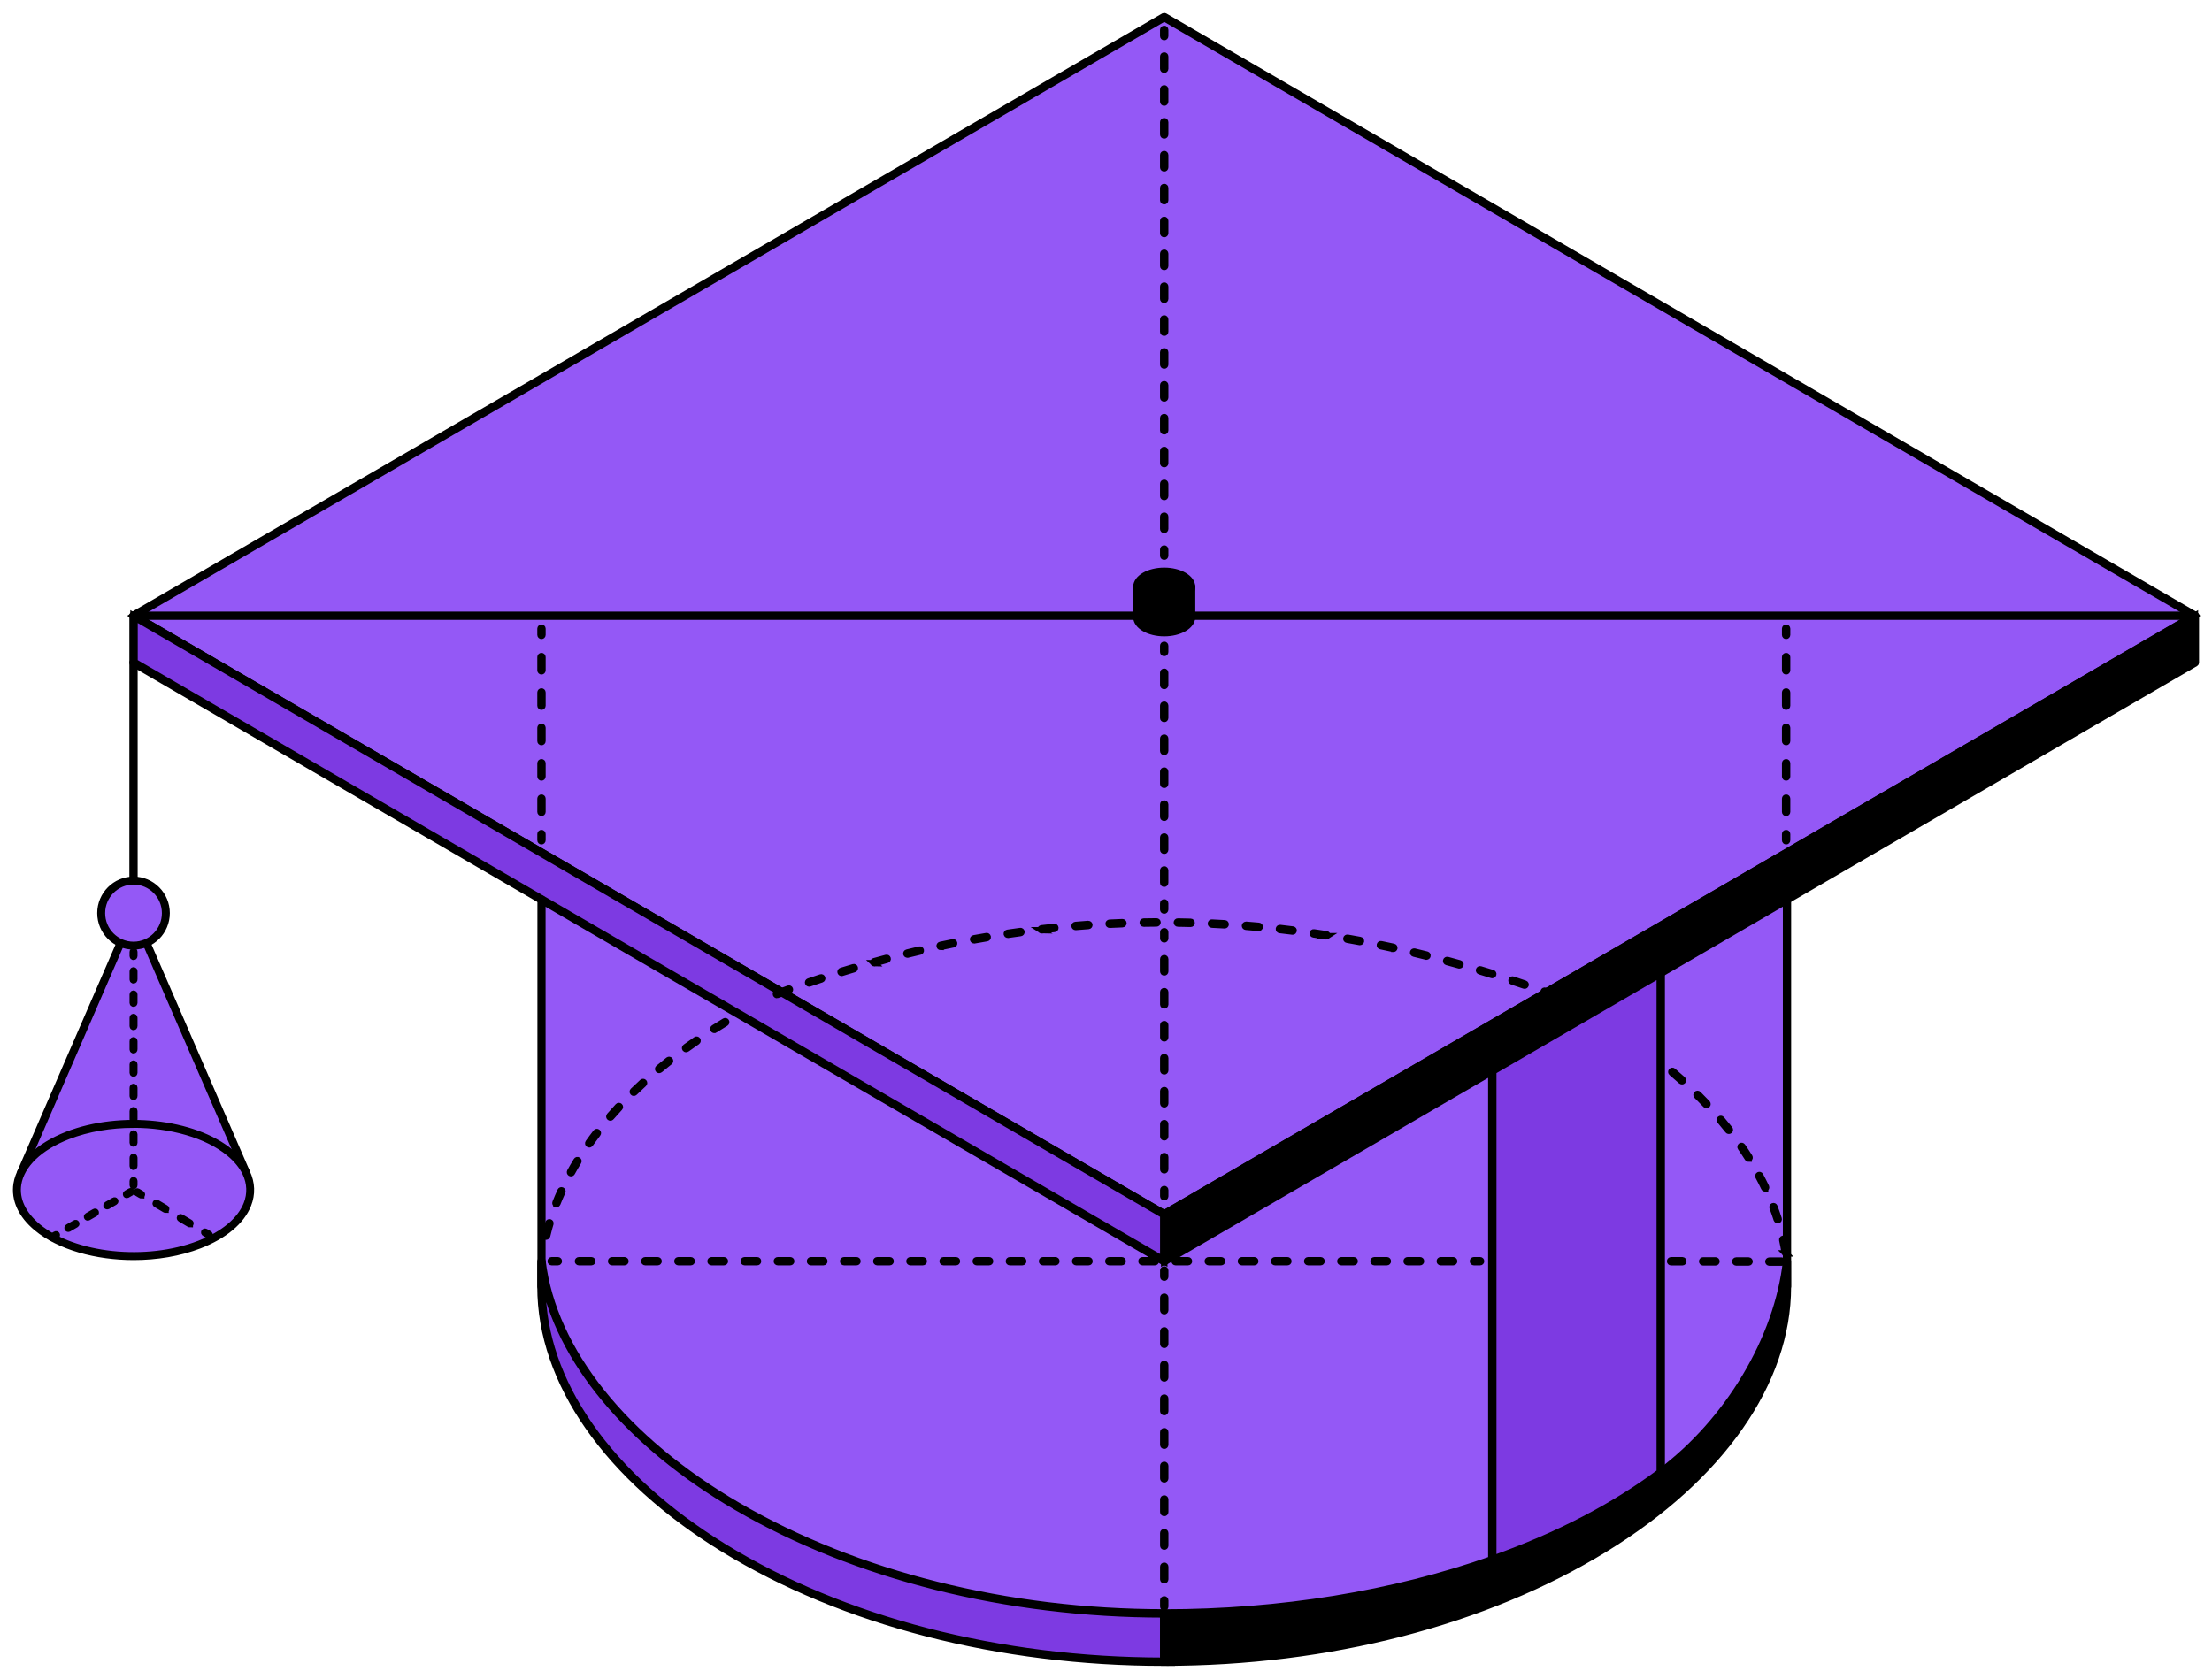 <?xml version="1.0" encoding="UTF-8"?> <svg xmlns="http://www.w3.org/2000/svg" width="137" height="104" viewBox="0 0 137 104" fill="none"> <path d="M110.677 78.129C110.741 76.67 110.687 75.414 110.677 55.723L72.106 78.134L33.535 55.726C33.535 55.726 33.528 78.06 33.535 78.132C34.808 89.658 51.643 99.943 72.104 99.948H72.106C74.664 99.948 77.165 99.817 79.582 99.532C110.276 95.903 110.759 78.404 110.677 78.132V78.129Z" fill="#9458F6" stroke="black" stroke-width="0.4"></path> <path d="M72.104 99.948V102.941C50.804 102.941 33.533 91.9 33.533 79.712C33.533 79.251 33.533 78.793 33.533 78.337C33.533 78.315 33.533 78.151 33.533 78.129C34.926 89.591 51.697 99.946 72.084 99.946H72.099L72.104 99.948Z" fill="#7D3AE2" stroke="black" stroke-width="0.4"></path> <path d="M72.105 103C61.909 103 52.21 100.496 44.8 95.948C37.603 91.531 33.475 85.613 33.475 79.712V78.317C33.475 78.171 33.475 78.137 33.477 78.119C33.482 78.09 33.502 78.065 33.539 78.07C33.568 78.07 33.593 78.092 33.595 78.122C34.27 83.668 38.688 89.195 45.719 93.284C53.039 97.543 62.406 99.886 72.087 99.886H72.102C72.134 99.886 72.161 99.913 72.161 99.946V102.938C72.161 102.97 72.134 102.998 72.102 102.998L72.105 103ZM33.595 78.905V79.712C33.595 85.571 37.701 91.451 44.864 95.846C52.242 100.374 61.894 102.871 72.048 102.881V100.008C62.359 100 52.99 97.652 45.662 93.389C38.922 89.47 34.57 84.228 33.595 78.905Z" fill="black" stroke="black" stroke-width="0.4"></path> <path d="M102.857 91.233C107.345 87.874 110.183 82.603 110.678 78.129C110.685 78.199 110.678 79.249 110.678 79.712C110.678 91.9 93.41 102.941 72.105 102.941V99.948C79.548 99.948 86.515 98.737 92.423 96.644" fill="black"></path> <path d="M102.857 91.233C107.345 87.874 110.183 82.603 110.678 78.129C110.685 78.199 110.678 79.249 110.678 79.712C110.678 91.9 93.41 102.941 72.105 102.941V99.948C79.548 99.948 86.515 98.737 92.423 96.644" stroke="black" stroke-width="0.4"></path> <path d="M72.105 102.995C72.075 102.995 72.048 102.97 72.048 102.938V99.946C72.048 99.916 72.073 99.891 72.105 99.891C79.292 99.891 86.313 98.749 92.405 96.591C92.435 96.582 92.467 96.597 92.477 96.626C92.487 96.656 92.472 96.688 92.442 96.698C86.355 98.856 79.342 99.998 72.161 100.005V102.886C82.318 102.876 91.972 100.379 99.352 95.851C106.515 91.454 110.624 85.573 110.624 79.715C110.624 79.568 110.624 79.36 110.624 79.145C110.624 79.073 110.624 78.996 110.624 78.922C109.865 83.507 106.894 88.288 102.889 91.283C102.865 91.3 102.83 91.295 102.813 91.271C102.796 91.246 102.801 91.211 102.825 91.191C107.035 88.043 110.094 82.913 110.624 78.124C110.626 78.097 110.651 78.075 110.678 78.075C110.705 78.075 110.729 78.097 110.732 78.124C110.737 78.171 110.737 78.558 110.732 79.142C110.732 79.358 110.732 79.566 110.732 79.712C110.732 85.61 106.604 91.528 99.409 95.945C91.999 100.493 82.303 102.997 72.105 102.997V102.995Z" fill="black" stroke="black" stroke-width="0.4"></path> <path d="M110.599 77.649C110.569 77.649 110.542 77.626 110.537 77.597C110.495 77.339 110.444 77.076 110.387 76.819C110.38 76.787 110.399 76.752 110.434 76.744C110.468 76.737 110.5 76.759 110.508 76.791C110.564 77.049 110.616 77.314 110.658 77.574C110.663 77.609 110.64 77.639 110.606 77.646C110.604 77.646 110.599 77.646 110.596 77.646L110.599 77.649ZM33.821 76.608C33.821 76.608 33.811 76.608 33.806 76.608C33.774 76.601 33.752 76.566 33.762 76.534C33.799 76.378 33.841 76.222 33.883 76.066C33.91 75.964 33.939 75.862 33.969 75.763C33.979 75.731 34.013 75.711 34.045 75.721C34.077 75.731 34.097 75.766 34.087 75.798C34.057 75.897 34.028 75.999 34.001 76.098C33.959 76.251 33.92 76.407 33.883 76.561C33.875 76.588 33.851 76.608 33.824 76.608H33.821ZM110.104 75.59C110.077 75.59 110.055 75.573 110.045 75.548C109.966 75.3 109.877 75.047 109.784 74.802C109.772 74.77 109.789 74.735 109.818 74.723C109.85 74.711 109.885 74.728 109.897 74.758C109.991 75.008 110.079 75.261 110.16 75.511C110.17 75.543 110.153 75.578 110.121 75.588C110.114 75.588 110.109 75.59 110.101 75.59H110.104ZM71.986 75.147C71.986 75.147 71.964 75.144 71.954 75.137L71.282 74.721C71.252 74.703 71.245 74.664 71.262 74.636C71.279 74.607 71.319 74.599 71.346 74.617L72.018 75.033C72.047 75.05 72.055 75.09 72.038 75.117C72.025 75.137 72.006 75.147 71.986 75.147ZM34.461 74.592C34.461 74.592 34.447 74.592 34.439 74.587C34.407 74.574 34.392 74.537 34.405 74.507C34.501 74.262 34.606 74.017 34.717 73.774C34.732 73.742 34.769 73.73 34.798 73.745C34.828 73.759 34.843 73.796 34.828 73.826C34.72 74.067 34.614 74.312 34.518 74.555C34.508 74.579 34.486 74.594 34.461 74.594V74.592ZM73.106 74.577C73.086 74.577 73.064 74.567 73.054 74.547C73.037 74.517 73.044 74.48 73.074 74.463L73.746 74.044C73.775 74.027 73.812 74.034 73.83 74.064C73.847 74.094 73.84 74.131 73.81 74.148L73.138 74.567C73.138 74.567 73.116 74.577 73.106 74.577ZM70.191 74.034C70.191 74.034 70.169 74.032 70.159 74.025L69.487 73.608C69.458 73.591 69.451 73.551 69.468 73.524C69.485 73.494 69.522 73.487 69.551 73.504L70.223 73.92C70.253 73.938 70.26 73.977 70.243 74.005C70.231 74.025 70.211 74.034 70.191 74.034ZM109.321 73.623C109.299 73.623 109.277 73.611 109.267 73.588C109.156 73.353 109.036 73.115 108.91 72.882C108.895 72.853 108.905 72.816 108.935 72.798C108.964 72.783 109.001 72.793 109.018 72.823C109.144 73.058 109.264 73.299 109.378 73.534C109.392 73.564 109.378 73.601 109.348 73.616C109.341 73.621 109.331 73.621 109.321 73.621V73.623ZM74.898 73.465C74.878 73.465 74.856 73.455 74.846 73.435C74.829 73.405 74.837 73.368 74.866 73.351L75.538 72.932C75.568 72.915 75.605 72.922 75.622 72.952C75.639 72.982 75.632 73.019 75.602 73.036L74.93 73.455C74.93 73.455 74.908 73.465 74.898 73.465ZM68.397 72.922C68.397 72.922 68.375 72.92 68.365 72.912L67.693 72.494C67.663 72.476 67.656 72.437 67.673 72.409C67.69 72.382 67.73 72.372 67.757 72.389L68.429 72.808C68.458 72.826 68.466 72.865 68.449 72.892C68.436 72.912 68.417 72.922 68.397 72.922ZM35.365 72.679C35.365 72.679 35.345 72.679 35.335 72.672C35.306 72.655 35.296 72.617 35.31 72.588C35.438 72.357 35.571 72.127 35.712 71.899C35.729 71.869 35.768 71.859 35.795 71.879C35.825 71.897 35.832 71.936 35.815 71.963C35.677 72.189 35.544 72.419 35.419 72.647C35.407 72.667 35.387 72.679 35.365 72.679ZM76.692 72.352C76.673 72.352 76.651 72.343 76.641 72.323C76.624 72.293 76.631 72.256 76.66 72.238L77.332 71.82C77.362 71.802 77.399 71.81 77.416 71.84C77.433 71.869 77.426 71.906 77.397 71.924L76.725 72.343C76.725 72.343 76.702 72.352 76.692 72.352ZM66.605 71.81C66.605 71.81 66.583 71.807 66.573 71.8L65.901 71.381C65.871 71.364 65.864 71.324 65.881 71.297C65.898 71.267 65.938 71.26 65.965 71.277L66.637 71.696C66.666 71.713 66.674 71.753 66.657 71.78C66.644 71.8 66.625 71.81 66.605 71.81ZM108.3 71.775C108.28 71.775 108.26 71.765 108.248 71.746C108.108 71.525 107.962 71.302 107.812 71.087C107.792 71.059 107.8 71.02 107.827 71C107.854 70.98 107.893 70.987 107.913 71.015C108.063 71.233 108.211 71.456 108.351 71.679C108.368 71.708 108.361 71.746 108.332 71.763C108.322 71.77 108.309 71.773 108.3 71.773V71.775ZM78.487 71.24C78.467 71.24 78.445 71.23 78.435 71.21C78.418 71.181 78.425 71.144 78.455 71.126L79.127 70.707C79.157 70.69 79.194 70.698 79.211 70.727C79.228 70.757 79.221 70.794 79.191 70.812L78.519 71.23C78.519 71.23 78.497 71.24 78.487 71.24ZM36.495 70.891C36.482 70.891 36.47 70.888 36.46 70.879C36.433 70.859 36.426 70.819 36.445 70.792C36.598 70.576 36.755 70.361 36.918 70.153C36.938 70.125 36.977 70.12 37.004 70.143C37.031 70.162 37.036 70.202 37.014 70.229C36.854 70.438 36.696 70.653 36.544 70.866C36.531 70.883 36.514 70.891 36.495 70.891ZM64.813 70.698C64.813 70.698 64.791 70.695 64.781 70.688L64.109 70.269C64.079 70.252 64.072 70.212 64.089 70.185C64.106 70.155 64.143 70.145 64.173 70.165L64.845 70.584C64.874 70.601 64.882 70.641 64.865 70.668C64.852 70.688 64.832 70.698 64.813 70.698ZM80.279 70.128C80.259 70.128 80.237 70.118 80.227 70.098C80.21 70.068 80.218 70.031 80.247 70.014L80.919 69.598C80.949 69.58 80.986 69.588 81.003 69.618C81.02 69.647 81.013 69.684 80.983 69.702L80.311 70.118C80.311 70.118 80.289 70.128 80.279 70.128ZM107.076 70.051C107.059 70.051 107.039 70.044 107.029 70.029C106.869 69.826 106.699 69.62 106.527 69.417C106.505 69.392 106.507 69.353 106.535 69.33C106.562 69.308 106.599 69.31 106.621 69.338C106.793 69.541 106.963 69.749 107.125 69.952C107.147 69.979 107.143 70.016 107.116 70.039C107.103 70.049 107.091 70.051 107.079 70.051H107.076ZM63.018 69.583C63.018 69.583 62.996 69.58 62.986 69.573L62.314 69.154C62.285 69.137 62.277 69.097 62.295 69.07C62.312 69.043 62.351 69.033 62.378 69.05L63.05 69.469C63.08 69.486 63.087 69.526 63.07 69.553C63.058 69.573 63.038 69.583 63.018 69.583ZM37.799 69.229C37.784 69.229 37.77 69.224 37.76 69.214C37.735 69.192 37.733 69.152 37.755 69.127C37.925 68.931 38.102 68.733 38.287 68.535C38.309 68.51 38.348 68.51 38.373 68.533C38.397 68.555 38.4 68.594 38.375 68.619C38.193 68.815 38.016 69.013 37.846 69.209C37.834 69.224 37.816 69.229 37.799 69.229ZM82.074 69.013C82.054 69.013 82.032 69.003 82.022 68.983C82.005 68.954 82.012 68.916 82.042 68.899L82.714 68.483C82.743 68.466 82.78 68.473 82.797 68.503C82.814 68.533 82.807 68.57 82.778 68.587L82.106 69.003C82.106 69.003 82.083 69.013 82.074 69.013ZM61.226 68.471C61.226 68.471 61.204 68.468 61.194 68.461L60.522 68.045C60.493 68.027 60.485 67.988 60.502 67.96C60.52 67.931 60.557 67.923 60.586 67.941L61.258 68.357C61.288 68.374 61.295 68.414 61.278 68.441C61.266 68.461 61.246 68.471 61.226 68.471ZM105.69 68.456C105.673 68.456 105.658 68.448 105.646 68.436C105.466 68.248 105.279 68.057 105.092 67.871C105.067 67.846 105.067 67.809 105.092 67.784C105.117 67.76 105.154 67.76 105.178 67.784C105.368 67.97 105.555 68.161 105.735 68.352C105.757 68.376 105.757 68.416 105.735 68.438C105.722 68.451 105.707 68.456 105.693 68.456H105.69ZM83.868 67.901C83.848 67.901 83.826 67.891 83.816 67.871C83.799 67.841 83.807 67.804 83.836 67.787L84.508 67.368C84.538 67.351 84.575 67.358 84.592 67.388C84.609 67.418 84.602 67.455 84.572 67.472L83.9 67.891C83.9 67.891 83.878 67.901 83.868 67.901ZM39.254 67.695C39.239 67.695 39.222 67.688 39.21 67.675C39.185 67.651 39.188 67.611 39.21 67.589C39.397 67.406 39.591 67.225 39.788 67.044C39.813 67.022 39.852 67.024 39.874 67.049C39.896 67.073 39.894 67.113 39.869 67.135C39.675 67.314 39.48 67.497 39.293 67.678C39.281 67.69 39.266 67.695 39.252 67.695H39.254ZM59.434 67.358C59.434 67.358 59.412 67.356 59.402 67.349L58.73 66.932C58.701 66.915 58.693 66.875 58.711 66.848C58.728 66.821 58.767 66.811 58.794 66.828L59.466 67.244C59.496 67.262 59.503 67.301 59.486 67.329C59.474 67.349 59.454 67.358 59.434 67.358ZM104.174 66.984C104.159 66.984 104.144 66.979 104.132 66.969C103.94 66.799 103.741 66.623 103.536 66.449C103.509 66.427 103.507 66.387 103.529 66.363C103.551 66.335 103.59 66.333 103.615 66.355C103.819 66.528 104.021 66.704 104.213 66.878C104.238 66.9 104.24 66.94 104.218 66.965C104.206 66.977 104.189 66.984 104.171 66.984H104.174ZM85.66 66.789C85.64 66.789 85.618 66.779 85.609 66.759C85.591 66.729 85.599 66.692 85.628 66.675L86.3 66.256C86.33 66.239 86.367 66.246 86.384 66.276C86.401 66.306 86.394 66.343 86.364 66.36L85.692 66.779C85.692 66.779 85.67 66.789 85.66 66.789ZM40.825 66.283C40.807 66.283 40.79 66.276 40.778 66.261C40.755 66.234 40.761 66.197 40.785 66.174C40.987 66.006 41.194 65.837 41.401 65.674C41.428 65.654 41.467 65.659 41.487 65.684C41.506 65.711 41.504 65.748 41.477 65.77C41.27 65.934 41.063 66.1 40.864 66.268C40.852 66.278 40.839 66.283 40.825 66.283ZM57.64 66.244C57.64 66.244 57.617 66.241 57.608 66.234L56.936 65.815C56.906 65.798 56.899 65.758 56.916 65.731C56.933 65.701 56.97 65.694 57 65.711L57.672 66.13C57.701 66.147 57.709 66.187 57.691 66.214C57.679 66.234 57.659 66.244 57.64 66.244ZM87.455 65.674C87.435 65.674 87.413 65.664 87.403 65.644C87.386 65.615 87.393 65.577 87.423 65.56L88.095 65.141C88.124 65.124 88.161 65.131 88.178 65.161C88.196 65.191 88.188 65.228 88.159 65.245L87.487 65.664C87.487 65.664 87.465 65.674 87.455 65.674ZM102.552 65.632C102.539 65.632 102.525 65.627 102.515 65.619C102.308 65.458 102.096 65.3 101.885 65.144C101.858 65.124 101.85 65.084 101.872 65.057C101.892 65.03 101.931 65.025 101.958 65.045C102.173 65.203 102.384 65.362 102.591 65.523C102.618 65.543 102.623 65.582 102.603 65.609C102.591 65.624 102.574 65.634 102.554 65.634L102.552 65.632ZM55.848 65.131C55.848 65.131 55.825 65.129 55.816 65.121L55.144 64.703C55.114 64.686 55.107 64.646 55.124 64.619C55.141 64.589 55.181 64.582 55.208 64.599L55.88 65.017C55.909 65.035 55.917 65.074 55.899 65.102C55.887 65.121 55.867 65.131 55.848 65.131ZM42.493 64.988C42.474 64.988 42.456 64.978 42.444 64.963C42.425 64.936 42.429 64.896 42.459 64.876C42.671 64.723 42.887 64.569 43.106 64.418C43.133 64.398 43.173 64.406 43.193 64.433C43.212 64.46 43.205 64.5 43.178 64.52C42.959 64.671 42.745 64.822 42.533 64.975C42.523 64.983 42.511 64.988 42.496 64.988H42.493ZM89.249 64.562C89.23 64.562 89.207 64.552 89.198 64.532C89.18 64.502 89.188 64.465 89.217 64.448L89.889 64.029C89.919 64.012 89.956 64.019 89.973 64.049C89.99 64.079 89.983 64.116 89.953 64.133L89.281 64.552C89.281 64.552 89.259 64.562 89.249 64.562ZM100.843 64.393C100.843 64.393 100.819 64.391 100.809 64.383C100.592 64.237 100.373 64.091 100.149 63.947C100.12 63.93 100.112 63.89 100.129 63.863C100.147 63.833 100.186 63.826 100.213 63.843C100.437 63.987 100.656 64.133 100.875 64.282C100.902 64.302 100.91 64.339 100.893 64.368C100.88 64.386 100.861 64.396 100.841 64.396L100.843 64.393ZM54.056 64.017C54.056 64.017 54.033 64.014 54.024 64.007L53.352 63.588C53.322 63.571 53.315 63.531 53.332 63.504C53.349 63.474 53.389 63.467 53.416 63.484L54.088 63.903C54.117 63.92 54.124 63.96 54.107 63.987C54.095 64.007 54.075 64.017 54.056 64.017ZM44.241 63.801C44.221 63.801 44.202 63.791 44.19 63.771C44.172 63.742 44.18 63.705 44.209 63.687C44.431 63.546 44.655 63.407 44.884 63.269C44.913 63.251 44.95 63.261 44.967 63.288C44.985 63.318 44.975 63.355 44.948 63.373C44.721 63.509 44.497 63.65 44.276 63.789C44.266 63.796 44.254 63.799 44.244 63.799L44.241 63.801ZM91.041 63.447C91.022 63.447 90.999 63.437 90.99 63.417C90.972 63.388 90.98 63.35 91.009 63.333L91.681 62.914C91.711 62.897 91.748 62.904 91.765 62.934C91.782 62.964 91.775 63.001 91.745 63.018L91.073 63.437C91.073 63.437 91.051 63.447 91.041 63.447ZM99.061 63.259C99.061 63.259 99.039 63.256 99.029 63.249C98.805 63.115 98.576 62.981 98.347 62.85C98.318 62.833 98.308 62.795 98.325 62.766C98.342 62.736 98.379 62.726 98.409 62.743C98.64 62.875 98.867 63.008 99.093 63.142C99.123 63.16 99.132 63.197 99.115 63.227C99.103 63.246 99.083 63.256 99.064 63.256L99.061 63.259ZM52.261 62.904C52.261 62.904 52.239 62.902 52.229 62.895L51.557 62.478C51.528 62.461 51.52 62.421 51.537 62.394C51.555 62.367 51.594 62.357 51.621 62.374L52.293 62.791C52.323 62.808 52.33 62.847 52.313 62.875C52.3 62.895 52.281 62.904 52.261 62.904ZM46.053 62.719C46.031 62.719 46.011 62.706 45.999 62.686C45.981 62.657 45.994 62.62 46.023 62.602C46.252 62.473 46.484 62.347 46.718 62.221C46.747 62.206 46.784 62.216 46.801 62.245C46.819 62.275 46.806 62.312 46.777 62.33C46.543 62.454 46.311 62.58 46.085 62.709C46.075 62.714 46.065 62.716 46.055 62.716L46.053 62.719ZM92.836 62.335C92.816 62.335 92.794 62.325 92.784 62.305C92.767 62.275 92.774 62.238 92.804 62.221L93.476 61.805C93.505 61.787 93.542 61.795 93.559 61.824C93.577 61.854 93.569 61.891 93.54 61.909L92.868 62.325C92.868 62.325 92.846 62.335 92.836 62.335ZM97.222 62.228C97.222 62.228 97.203 62.228 97.193 62.221C96.961 62.099 96.728 61.978 96.491 61.859C96.462 61.844 96.449 61.807 96.464 61.777C96.479 61.748 96.516 61.735 96.545 61.75C96.782 61.869 97.018 61.99 97.249 62.112C97.279 62.127 97.291 62.164 97.274 62.196C97.264 62.216 97.242 62.228 97.22 62.228H97.222ZM50.469 61.792C50.469 61.792 50.447 61.79 50.437 61.782L49.765 61.366C49.736 61.349 49.728 61.309 49.745 61.282C49.763 61.255 49.802 61.245 49.829 61.262L50.501 61.678C50.531 61.696 50.538 61.735 50.521 61.763C50.508 61.782 50.489 61.792 50.469 61.792ZM47.921 61.735C47.899 61.735 47.877 61.723 47.867 61.7C47.852 61.671 47.865 61.634 47.894 61.619C48.13 61.502 48.367 61.386 48.608 61.275C48.638 61.26 48.675 61.275 48.689 61.304C48.704 61.334 48.689 61.371 48.66 61.386C48.421 61.5 48.185 61.614 47.948 61.73C47.938 61.735 47.931 61.738 47.921 61.738V61.735ZM95.334 61.289C95.334 61.289 95.317 61.289 95.31 61.284C95.164 61.218 95.019 61.151 94.874 61.084L94.667 61.212C94.638 61.23 94.601 61.222 94.584 61.193C94.566 61.163 94.574 61.126 94.603 61.108L94.84 60.962C94.857 60.952 94.879 60.95 94.896 60.957C95.054 61.029 95.209 61.099 95.364 61.173C95.393 61.188 95.408 61.225 95.393 61.255C95.383 61.277 95.361 61.289 95.337 61.289H95.334Z" fill="black" stroke="black" stroke-width="0.4"></path> <path d="M133.445 39.597L112.841 51.566L93.293 62.924L90.054 64.807L72.106 75.236L54.156 64.807L50.919 62.924L31.372 51.566L10.766 39.597L13.262 38.145L72.106 3.958L130.949 38.145L133.445 39.597Z" fill="#9458F6" stroke="black" stroke-width="0.4"></path> <path d="M72.106 75.295C72.106 75.295 72.087 75.293 72.077 75.288L10.739 39.649C10.719 39.639 10.709 39.619 10.709 39.597C10.709 39.575 10.721 39.555 10.739 39.545L72.077 3.906C72.097 3.896 72.119 3.896 72.136 3.906L133.474 39.545C133.494 39.555 133.504 39.575 133.504 39.597C133.504 39.619 133.491 39.639 133.474 39.649L72.136 75.288C72.136 75.288 72.116 75.295 72.106 75.295ZM10.886 39.597L72.106 75.166L133.326 39.597L72.106 4.027L10.886 39.597Z" fill="black" stroke="black" stroke-width="0.4"></path> <path d="M135.941 38.145L133.445 39.597L112.841 51.566L93.293 62.924L90.054 64.807L72.106 75.236L54.156 64.807L50.919 62.924L31.372 51.566L10.766 39.597L8.27 38.145L72.106 1.057L135.941 38.145Z" fill="#9458F6" stroke="black" stroke-width="0.4"></path> <path d="M72.106 75.295C72.106 75.295 72.087 75.293 72.077 75.288L8.242 38.2C8.223 38.19 8.213 38.17 8.213 38.148C8.213 38.125 8.225 38.105 8.242 38.096L72.077 1.007C72.097 0.998 72.119 0.998 72.136 1.007L135.97 38.096C135.99 38.105 136 38.125 136 38.148C136 38.17 135.987 38.19 135.97 38.2L72.136 75.288C72.136 75.288 72.116 75.295 72.106 75.295ZM8.39 38.145L72.106 75.164L135.822 38.145L72.106 1.126L8.39 38.145Z" fill="black" stroke="black" stroke-width="0.4"></path> <path d="M135.941 38.145V41.046L112.841 54.467L96.297 64.081L93.293 65.825L72.106 78.134V75.236L90.054 64.807L93.293 62.924L112.841 51.566L133.445 39.597L135.941 38.145Z" fill="black" stroke="black" stroke-width="0.4"></path> <path d="M72.107 78.191C72.107 78.191 72.087 78.189 72.08 78.184C72.063 78.174 72.053 78.154 72.053 78.134V75.233C72.053 75.214 72.063 75.196 72.08 75.184L135.914 38.096C135.931 38.086 135.951 38.086 135.971 38.096C135.988 38.106 135.998 38.123 135.998 38.143V41.044C135.998 41.063 135.988 41.081 135.971 41.091L72.136 78.179C72.136 78.179 72.119 78.186 72.109 78.186L72.107 78.191ZM72.163 75.268V78.04L135.887 41.016V38.244L72.163 75.268Z" fill="black" stroke="black" stroke-width="0.4"></path> <path d="M135.884 38.202H8.27C8.24 38.202 8.213 38.177 8.213 38.145C8.213 38.113 8.238 38.088 8.27 38.088H135.884C135.914 38.088 135.941 38.113 135.941 38.145C135.941 38.177 135.916 38.202 135.884 38.202Z" fill="black" stroke="black" stroke-width="0.4"></path> <path d="M72.106 75.236V78.134L50.919 65.825L47.914 64.081L31.372 54.467L8.27 41.046V38.145L10.766 39.597L31.372 51.566L50.919 62.924L54.156 64.807L72.106 75.236Z" fill="#7D3AE2" stroke="black" stroke-width="0.4"></path> <path d="M72.106 78.194C72.106 78.194 72.087 78.191 72.077 78.186L8.242 41.098C8.223 41.088 8.213 41.068 8.213 41.046V38.145C8.213 38.123 8.225 38.103 8.242 38.093C8.262 38.083 8.284 38.083 8.302 38.093L72.136 75.181C72.156 75.191 72.165 75.211 72.165 75.233V78.134C72.165 78.156 72.153 78.176 72.136 78.186C72.126 78.191 72.116 78.194 72.106 78.194ZM8.331 41.009L72.047 78.028V75.266L8.331 38.247V41.009Z" fill="black" stroke="black" stroke-width="0.4"></path> <path d="M8.27 54.606C8.24 54.606 8.213 54.581 8.213 54.549V41.043C8.213 41.014 8.238 40.986 8.27 40.986C8.302 40.986 8.326 41.011 8.326 41.043V54.549C8.326 54.579 8.302 54.606 8.27 54.606Z" fill="black" stroke="black" stroke-width="0.4"></path> <path d="M1.298 72.642L8.269 56.565L15.248 72.652" fill="#9458F6"></path> <path d="M1.298 72.642L8.269 56.565L15.248 72.652" stroke="black" stroke-width="0.4"></path> <path d="M15.248 72.697C15.231 72.697 15.214 72.687 15.206 72.669L8.269 56.679L1.34 72.659C1.33 72.682 1.303 72.694 1.281 72.684C1.259 72.674 1.247 72.647 1.256 72.625L8.228 56.545C8.242 56.511 8.297 56.511 8.311 56.545L15.29 72.632C15.3 72.655 15.29 72.682 15.265 72.692C15.26 72.694 15.253 72.697 15.248 72.697Z" fill="black" stroke="black" stroke-width="0.4"></path> <path d="M8.27 58.579C9.375 58.579 10.271 57.678 10.271 56.565C10.271 55.453 9.375 54.551 8.27 54.551C7.165 54.551 6.269 55.453 6.269 56.565C6.269 57.678 7.165 58.579 8.27 58.579Z" fill="#9458F6" stroke="black" stroke-width="0.4"></path> <path d="M8.27 58.626C7.14 58.626 6.222 57.702 6.222 56.565C6.222 55.428 7.14 54.504 8.27 54.504C9.4 54.504 10.318 55.428 10.318 56.565C10.318 57.702 9.4 58.626 8.27 58.626ZM8.27 54.598C7.192 54.598 6.313 55.48 6.313 56.568C6.313 57.655 7.189 58.537 8.27 58.537C9.35 58.537 10.227 57.655 10.227 56.568C10.227 55.48 9.35 54.598 8.27 54.598Z" fill="black" stroke="black" stroke-width="0.4"></path> <path d="M14.234 71.406C14.704 71.798 15.041 72.219 15.246 72.65C16.024 74.285 14.95 76.091 12.346 77.099C9.052 78.374 4.555 77.896 2.303 76.029C0.05 74.161 0.895 71.612 4.191 70.336C7.484 69.06 11.982 69.538 14.234 71.406Z" fill="#9458F6" stroke="black" stroke-width="0.4"></path> <path d="M8.285 77.859C5.966 77.859 3.684 77.233 2.278 76.066C1.318 75.271 0.875 74.302 1.03 73.341C1.23 72.102 2.377 70.993 4.176 70.294C7.48 69.013 12.004 69.496 14.264 71.371C14.729 71.758 15.076 72.181 15.288 72.632C15.598 73.281 15.623 73.972 15.362 74.631C14.956 75.659 13.892 76.551 12.364 77.143C11.116 77.626 9.693 77.859 8.282 77.859H8.285ZM8.263 69.67C6.864 69.67 5.451 69.9 4.211 70.381C2.441 71.067 1.316 72.152 1.121 73.356C0.971 74.285 1.405 75.221 2.337 75.994C4.575 77.849 9.06 78.325 12.334 77.057C13.838 76.475 14.884 75.6 15.281 74.597C15.532 73.963 15.507 73.296 15.209 72.669C15.002 72.234 14.665 71.82 14.21 71.441C12.819 70.289 10.562 69.667 8.265 69.667L8.263 69.67Z" fill="black" stroke="black" stroke-width="0.4"></path> <path d="M8.27 73.475C8.246 73.475 8.224 73.455 8.224 73.427V73.157C8.224 73.133 8.243 73.11 8.27 73.11C8.297 73.11 8.317 73.13 8.317 73.157V73.427C8.317 73.452 8.297 73.475 8.27 73.475Z" fill="black" stroke="black" stroke-width="0.4"></path> <path d="M8.27 72.285C8.246 72.285 8.224 72.266 8.224 72.239V71.713C8.224 71.689 8.243 71.666 8.27 71.666C8.297 71.666 8.317 71.686 8.317 71.713V72.239C8.317 72.263 8.297 72.285 8.27 72.285ZM8.27 70.841C8.246 70.841 8.224 70.822 8.224 70.794V70.269C8.224 70.244 8.243 70.222 8.27 70.222C8.297 70.222 8.317 70.242 8.317 70.269V70.794C8.317 70.819 8.297 70.841 8.27 70.841ZM8.27 69.397C8.246 69.397 8.224 69.377 8.224 69.35V68.825C8.224 68.8 8.243 68.778 8.27 68.778C8.297 68.778 8.317 68.798 8.317 68.825V69.35C8.317 69.375 8.297 69.397 8.27 69.397ZM8.27 67.953C8.246 67.953 8.224 67.933 8.224 67.906V67.381C8.224 67.356 8.243 67.334 8.27 67.334C8.297 67.334 8.317 67.353 8.317 67.381V67.906C8.317 67.931 8.297 67.953 8.27 67.953ZM8.27 66.509C8.246 66.509 8.224 66.489 8.224 66.462V65.936C8.224 65.912 8.243 65.889 8.27 65.889C8.297 65.889 8.317 65.909 8.317 65.936V66.462C8.317 66.487 8.297 66.509 8.27 66.509ZM8.27 65.065C8.246 65.065 8.224 65.045 8.224 65.017V64.492C8.224 64.468 8.243 64.445 8.27 64.445C8.297 64.445 8.317 64.465 8.317 64.492V65.017C8.317 65.042 8.297 65.065 8.27 65.065ZM8.27 63.62C8.246 63.62 8.224 63.601 8.224 63.573V63.048C8.224 63.023 8.243 63.001 8.27 63.001C8.297 63.001 8.317 63.021 8.317 63.048V63.573C8.317 63.598 8.297 63.62 8.27 63.62ZM8.27 62.176C8.246 62.176 8.224 62.156 8.224 62.129V61.604C8.224 61.579 8.243 61.557 8.27 61.557C8.297 61.557 8.317 61.577 8.317 61.604V62.129C8.317 62.154 8.297 62.176 8.27 62.176ZM8.27 60.732C8.246 60.732 8.224 60.712 8.224 60.685V60.16C8.224 60.135 8.243 60.113 8.27 60.113C8.297 60.113 8.317 60.133 8.317 60.16V60.685C8.317 60.71 8.297 60.732 8.27 60.732Z" fill="black" stroke="black" stroke-width="0.4"></path> <path d="M8.27 59.278C8.246 59.278 8.224 59.258 8.224 59.231V58.961C8.224 58.936 8.243 58.914 8.27 58.914C8.297 58.914 8.317 58.934 8.317 58.961V59.231C8.317 59.256 8.297 59.278 8.27 59.278Z" fill="black" stroke="black" stroke-width="0.4"></path> <path d="M7.851 74.025C7.836 74.025 7.819 74.017 7.812 74.002C7.799 73.98 7.807 73.953 7.829 73.94L8.077 73.797C8.1 73.784 8.127 73.792 8.139 73.814C8.151 73.836 8.144 73.863 8.122 73.876L7.873 74.019C7.873 74.019 7.858 74.025 7.851 74.025Z" fill="black" stroke="black" stroke-width="0.4"></path> <path d="M4.228 76.118C4.213 76.118 4.196 76.11 4.189 76.095C4.176 76.073 4.184 76.046 4.206 76.033L4.659 75.771C4.681 75.758 4.708 75.766 4.72 75.788C4.733 75.811 4.725 75.838 4.703 75.85L4.25 76.113C4.25 76.113 4.235 76.118 4.228 76.118ZM5.434 75.419C5.419 75.419 5.402 75.412 5.395 75.397C5.382 75.374 5.39 75.347 5.412 75.335L5.865 75.072C5.887 75.06 5.914 75.067 5.926 75.09C5.939 75.112 5.931 75.139 5.909 75.152L5.456 75.414C5.456 75.414 5.441 75.419 5.434 75.419ZM6.64 74.721C6.626 74.721 6.608 74.713 6.601 74.698C6.589 74.676 6.596 74.649 6.618 74.636L7.071 74.374C7.093 74.361 7.12 74.369 7.133 74.391C7.145 74.413 7.138 74.441 7.115 74.453L6.662 74.716C6.662 74.716 6.648 74.721 6.64 74.721Z" fill="black" stroke="black" stroke-width="0.4"></path> <path d="M3.226 76.697C3.211 76.697 3.194 76.69 3.187 76.675C3.174 76.653 3.182 76.626 3.204 76.613L3.452 76.469C3.475 76.457 3.502 76.465 3.514 76.487C3.526 76.509 3.519 76.536 3.497 76.549L3.248 76.692C3.248 76.692 3.233 76.697 3.226 76.697Z" fill="black" stroke="black" stroke-width="0.4"></path> <path d="M12.939 76.539C12.939 76.539 12.924 76.539 12.917 76.531L12.671 76.385C12.649 76.373 12.641 76.343 12.653 76.323C12.666 76.301 12.695 76.294 12.715 76.306L12.961 76.452C12.983 76.465 12.991 76.494 12.978 76.514C12.971 76.529 12.954 76.536 12.939 76.536V76.539Z" fill="black" stroke="black" stroke-width="0.4"></path> <path d="M11.753 75.833C11.753 75.833 11.738 75.833 11.73 75.825L11.167 75.491C11.145 75.479 11.137 75.449 11.15 75.429C11.162 75.407 11.191 75.399 11.211 75.412L11.775 75.746C11.797 75.758 11.804 75.788 11.792 75.808C11.785 75.823 11.768 75.83 11.753 75.83V75.833ZM10.249 74.939C10.249 74.939 10.234 74.939 10.226 74.931L9.663 74.597C9.641 74.584 9.633 74.555 9.646 74.535C9.658 74.513 9.687 74.505 9.707 74.517L10.271 74.852C10.293 74.864 10.3 74.894 10.288 74.914C10.281 74.929 10.263 74.936 10.249 74.936V74.939Z" fill="black" stroke="black" stroke-width="0.4"></path> <path d="M8.745 74.047C8.745 74.047 8.73 74.047 8.722 74.039L8.476 73.893C8.454 73.881 8.447 73.851 8.459 73.831C8.471 73.809 8.501 73.802 8.521 73.814L8.767 73.96C8.789 73.972 8.796 74.002 8.784 74.022C8.777 74.037 8.759 74.044 8.745 74.044V74.047Z" fill="black" stroke="black" stroke-width="0.4"></path> <path d="M72.107 39.163C73.026 39.163 73.772 38.744 73.772 38.227C73.772 37.71 73.026 37.291 72.107 37.291C71.188 37.291 70.443 37.71 70.443 38.227C70.443 38.744 71.188 39.163 72.107 39.163Z" fill="black" stroke="black" stroke-width="0.4"></path> <path d="M72.107 39.22C71.157 39.22 70.384 38.774 70.384 38.227C70.384 37.679 71.157 37.234 72.107 37.234C73.057 37.234 73.83 37.679 73.83 38.227C73.83 38.774 73.057 39.22 72.107 39.22ZM72.107 37.348C71.221 37.348 70.499 37.741 70.499 38.224C70.499 38.708 71.221 39.101 72.107 39.101C72.993 39.101 73.714 38.708 73.714 38.224C73.714 37.741 72.993 37.348 72.107 37.348Z" fill="black" stroke="black" stroke-width="0.4"></path> <path d="M72.106 37.291C73.025 37.291 73.77 36.871 73.77 36.354C73.77 35.837 73.025 35.418 72.106 35.418C71.187 35.418 70.442 35.837 70.442 36.354C70.442 36.871 71.187 37.291 72.106 37.291Z" fill="black" stroke="black" stroke-width="0.4"></path> <path d="M72.107 37.35C71.157 37.35 70.384 36.904 70.384 36.357C70.384 35.809 71.157 35.363 72.107 35.363C73.057 35.363 73.83 35.809 73.83 36.357C73.83 36.904 73.057 37.35 72.107 37.35ZM72.107 35.477C71.221 35.477 70.499 35.871 70.499 36.354C70.499 36.837 71.221 37.231 72.107 37.231C72.993 37.231 73.714 36.837 73.714 36.354C73.714 35.871 72.993 35.477 72.107 35.477Z" fill="black" stroke="black" stroke-width="0.4"></path> <path d="M73.771 36.354H70.44V38.239H73.771V36.354Z" fill="black" stroke="black" stroke-width="0.4"></path> <path d="M73.77 38.296H70.44C70.408 38.296 70.381 38.269 70.381 38.237V36.352C70.381 36.319 70.408 36.292 70.44 36.292H73.77C73.802 36.292 73.83 36.319 73.83 36.352V38.237C73.83 38.269 73.802 38.296 73.77 38.296ZM70.499 38.18H73.714V36.411H70.499V38.18Z" fill="black" stroke="black" stroke-width="0.4"></path> <path d="M72.107 99.584C72.075 99.584 72.048 99.557 72.048 99.525V99.138C72.048 99.106 72.075 99.079 72.107 99.079C72.139 99.079 72.166 99.106 72.166 99.138V99.525C72.166 99.557 72.139 99.584 72.107 99.584Z" fill="black" stroke="black" stroke-width="0.4"></path> <path d="M72.107 97.894C72.075 97.894 72.048 97.867 72.048 97.835V97.055C72.048 97.022 72.075 96.995 72.107 96.995C72.139 96.995 72.166 97.022 72.166 97.055V97.835C72.166 97.867 72.139 97.894 72.107 97.894ZM72.107 95.811C72.075 95.811 72.048 95.784 72.048 95.752V94.971C72.048 94.939 72.075 94.912 72.107 94.912C72.139 94.912 72.166 94.939 72.166 94.971V95.752C72.166 95.784 72.139 95.811 72.107 95.811ZM72.107 93.728C72.075 93.728 72.048 93.701 72.048 93.668V92.888C72.048 92.856 72.075 92.829 72.107 92.829C72.139 92.829 72.166 92.856 72.166 92.888V93.668C72.166 93.701 72.139 93.728 72.107 93.728ZM72.107 91.645C72.075 91.645 72.048 91.617 72.048 91.585V90.805C72.048 90.773 72.075 90.745 72.107 90.745C72.139 90.745 72.166 90.773 72.166 90.805V91.585C72.166 91.617 72.139 91.645 72.107 91.645ZM72.107 89.561C72.075 89.561 72.048 89.534 72.048 89.502V88.722C72.048 88.689 72.075 88.662 72.107 88.662C72.139 88.662 72.166 88.689 72.166 88.722V89.502C72.166 89.534 72.139 89.561 72.107 89.561ZM72.107 87.478C72.075 87.478 72.048 87.451 72.048 87.418V86.638C72.048 86.606 72.075 86.579 72.107 86.579C72.139 86.579 72.166 86.606 72.166 86.638V87.418C72.166 87.451 72.139 87.478 72.107 87.478ZM72.107 85.395C72.075 85.395 72.048 85.367 72.048 85.335V84.555C72.048 84.523 72.075 84.496 72.107 84.496C72.139 84.496 72.166 84.523 72.166 84.555V85.335C72.166 85.367 72.139 85.395 72.107 85.395ZM72.107 83.311C72.075 83.311 72.048 83.284 72.048 83.252V82.472C72.048 82.439 72.075 82.412 72.107 82.412C72.139 82.412 72.166 82.439 72.166 82.472V83.252C72.166 83.284 72.139 83.311 72.107 83.311ZM72.107 81.228C72.075 81.228 72.048 81.201 72.048 81.169V80.388C72.048 80.356 72.075 80.329 72.107 80.329C72.139 80.329 72.166 80.356 72.166 80.388V81.169C72.166 81.201 72.139 81.228 72.107 81.228Z" fill="black" stroke="black" stroke-width="0.4"></path> <path d="M72.107 79.15C72.075 79.15 72.048 79.123 72.048 79.09V78.704C72.048 78.672 72.075 78.644 72.107 78.644C72.139 78.644 72.166 78.672 72.166 78.704V79.09C72.166 79.123 72.139 79.15 72.107 79.15Z" fill="black" stroke="black" stroke-width="0.4"></path> <path d="M72.107 74.166C72.075 74.166 72.048 74.138 72.048 74.106V73.72C72.048 73.688 72.075 73.66 72.107 73.66C72.139 73.66 72.166 73.688 72.166 73.72V74.106C72.166 74.138 72.139 74.166 72.107 74.166Z" fill="black" stroke="black" stroke-width="0.4"></path> <path d="M72.107 72.501C72.075 72.501 72.048 72.474 72.048 72.442V71.676C72.048 71.644 72.075 71.617 72.107 71.617C72.139 71.617 72.166 71.644 72.166 71.676V72.442C72.166 72.474 72.139 72.501 72.107 72.501ZM72.107 70.457C72.075 70.457 72.048 70.43 72.048 70.398V69.632C72.048 69.6 72.075 69.573 72.107 69.573C72.139 69.573 72.166 69.6 72.166 69.632V70.398C72.166 70.43 72.139 70.457 72.107 70.457ZM72.107 68.414C72.075 68.414 72.048 68.386 72.048 68.354V67.589C72.048 67.557 72.075 67.529 72.107 67.529C72.139 67.529 72.166 67.557 72.166 67.589V68.354C72.166 68.386 72.139 68.414 72.107 68.414ZM72.107 66.37C72.075 66.37 72.048 66.343 72.048 66.311V65.545C72.048 65.513 72.075 65.486 72.107 65.486C72.139 65.486 72.166 65.513 72.166 65.545V66.311C72.166 66.343 72.139 66.37 72.107 66.37ZM72.107 64.326C72.075 64.326 72.048 64.299 72.048 64.267V63.502C72.048 63.469 72.075 63.442 72.107 63.442C72.139 63.442 72.166 63.469 72.166 63.502V64.267C72.166 64.299 72.139 64.326 72.107 64.326ZM72.107 62.283C72.075 62.283 72.048 62.255 72.048 62.223V61.458C72.048 61.426 72.075 61.398 72.107 61.398C72.139 61.398 72.166 61.426 72.166 61.458V62.223C72.166 62.255 72.139 62.283 72.107 62.283ZM72.107 60.239C72.075 60.239 72.048 60.212 72.048 60.18V59.414C72.048 59.382 72.075 59.355 72.107 59.355C72.139 59.355 72.166 59.382 72.166 59.414V60.18C72.166 60.212 72.139 60.239 72.107 60.239Z" fill="black" stroke="black" stroke-width="0.4"></path> <path d="M72.107 58.193C72.075 58.193 72.048 58.166 72.048 58.133V57.747C72.048 57.715 72.075 57.688 72.107 57.688C72.139 57.688 72.166 57.715 72.166 57.747V58.133C72.166 58.166 72.139 58.193 72.107 58.193Z" fill="black" stroke="black" stroke-width="0.4"></path> <path d="M72.104 56.407C72.072 56.407 72.045 56.38 72.045 56.347V55.961C72.045 55.929 72.072 55.902 72.104 55.902C72.136 55.902 72.163 55.929 72.163 55.961V56.347C72.163 56.38 72.136 56.407 72.104 56.407Z" fill="black" stroke="black" stroke-width="0.4"></path> <path d="M72.104 54.745C72.072 54.745 72.045 54.718 72.045 54.685V53.92C72.045 53.888 72.072 53.86 72.104 53.86C72.136 53.86 72.163 53.888 72.163 53.92V54.685C72.163 54.718 72.136 54.745 72.104 54.745ZM72.104 52.703C72.072 52.703 72.045 52.676 72.045 52.644V51.879C72.045 51.846 72.072 51.819 72.104 51.819C72.136 51.819 72.163 51.846 72.163 51.879V52.644C72.163 52.676 72.136 52.703 72.104 52.703ZM72.104 50.662C72.072 50.662 72.045 50.635 72.045 50.603V49.837C72.045 49.805 72.072 49.778 72.104 49.778C72.136 49.778 72.163 49.805 72.163 49.837V50.603C72.163 50.635 72.136 50.662 72.104 50.662ZM72.104 48.621C72.072 48.621 72.045 48.594 72.045 48.562V47.796C72.045 47.764 72.072 47.737 72.104 47.737C72.136 47.737 72.163 47.764 72.163 47.796V48.562C72.163 48.594 72.136 48.621 72.104 48.621ZM72.104 46.58C72.072 46.58 72.045 46.553 72.045 46.52V45.755C72.045 45.723 72.072 45.696 72.104 45.696C72.136 45.696 72.163 45.723 72.163 45.755V46.52C72.163 46.553 72.136 46.58 72.104 46.58ZM72.104 44.539C72.072 44.539 72.045 44.511 72.045 44.479V43.714C72.045 43.682 72.072 43.654 72.104 43.654C72.136 43.654 72.163 43.682 72.163 43.714V44.479C72.163 44.511 72.136 44.539 72.104 44.539ZM72.104 42.498C72.072 42.498 72.045 42.47 72.045 42.438V41.673C72.045 41.641 72.072 41.613 72.104 41.613C72.136 41.613 72.163 41.641 72.163 41.673V42.438C72.163 42.47 72.136 42.498 72.104 42.498Z" fill="black" stroke="black" stroke-width="0.4"></path> <path d="M72.104 40.452C72.072 40.452 72.045 40.424 72.045 40.392V40.006C72.045 39.973 72.072 39.946 72.104 39.946C72.136 39.946 72.163 39.973 72.163 40.006V40.392C72.163 40.424 72.136 40.452 72.104 40.452Z" fill="black" stroke="black" stroke-width="0.4"></path> <path d="M72.104 34.486C72.072 34.486 72.045 34.459 72.045 34.427V34.041C72.045 34.008 72.072 33.981 72.104 33.981C72.136 33.981 72.163 34.008 72.163 34.041V34.427C72.163 34.459 72.136 34.486 72.104 34.486Z" fill="black" stroke="black" stroke-width="0.4"></path> <path d="M72.104 32.827C72.072 32.827 72.045 32.799 72.045 32.767V32.004C72.045 31.972 72.072 31.945 72.104 31.945C72.136 31.945 72.163 31.972 72.163 32.004V32.767C72.163 32.799 72.136 32.827 72.104 32.827ZM72.104 30.79C72.072 30.79 72.045 30.763 72.045 30.731V29.968C72.045 29.936 72.072 29.909 72.104 29.909C72.136 29.909 72.163 29.936 72.163 29.968V30.731C72.163 30.763 72.136 30.79 72.104 30.79ZM72.104 28.754C72.072 28.754 72.045 28.727 72.045 28.695V27.932C72.045 27.9 72.072 27.872 72.104 27.872C72.136 27.872 72.163 27.9 72.163 27.932V28.695C72.163 28.727 72.136 28.754 72.104 28.754ZM72.104 26.718C72.072 26.718 72.045 26.691 72.045 26.659V25.896C72.045 25.863 72.072 25.836 72.104 25.836C72.136 25.836 72.163 25.863 72.163 25.896V26.659C72.163 26.691 72.136 26.718 72.104 26.718ZM72.104 24.682C72.072 24.682 72.045 24.654 72.045 24.622V23.859C72.045 23.827 72.072 23.8 72.104 23.8C72.136 23.8 72.163 23.827 72.163 23.859V24.622C72.163 24.654 72.136 24.682 72.104 24.682ZM72.104 22.645C72.072 22.645 72.045 22.618 72.045 22.586V21.823C72.045 21.791 72.072 21.764 72.104 21.764C72.136 21.764 72.163 21.791 72.163 21.823V22.586C72.163 22.618 72.136 22.645 72.104 22.645ZM72.104 20.609C72.072 20.609 72.045 20.582 72.045 20.55V19.787C72.045 19.755 72.072 19.727 72.104 19.727C72.136 19.727 72.163 19.755 72.163 19.787V20.55C72.163 20.582 72.136 20.609 72.104 20.609ZM72.104 18.573C72.072 18.573 72.045 18.546 72.045 18.514V17.751C72.045 17.718 72.072 17.691 72.104 17.691C72.136 17.691 72.163 17.718 72.163 17.751V18.514C72.163 18.546 72.136 18.573 72.104 18.573ZM72.104 16.537C72.072 16.537 72.045 16.51 72.045 16.477V15.714C72.045 15.682 72.072 15.655 72.104 15.655C72.136 15.655 72.163 15.682 72.163 15.714V16.477C72.163 16.51 72.136 16.537 72.104 16.537ZM72.104 14.501C72.072 14.501 72.045 14.473 72.045 14.441V13.678C72.045 13.646 72.072 13.619 72.104 13.619C72.136 13.619 72.163 13.646 72.163 13.678V14.441C72.163 14.473 72.136 14.501 72.104 14.501ZM72.104 12.464C72.072 12.464 72.045 12.437 72.045 12.405V11.642C72.045 11.61 72.072 11.582 72.104 11.582C72.136 11.582 72.163 11.61 72.163 11.642V12.405C72.163 12.437 72.136 12.464 72.104 12.464ZM72.104 10.428C72.072 10.428 72.045 10.401 72.045 10.369V9.606C72.045 9.573 72.072 9.546 72.104 9.546C72.136 9.546 72.163 9.573 72.163 9.606V10.369C72.163 10.401 72.136 10.428 72.104 10.428ZM72.104 8.392C72.072 8.392 72.045 8.365 72.045 8.332V7.569C72.045 7.537 72.072 7.51 72.104 7.51C72.136 7.51 72.163 7.537 72.163 7.569V8.332C72.163 8.365 72.136 8.392 72.104 8.392ZM72.104 6.356C72.072 6.356 72.045 6.328 72.045 6.296V5.533C72.045 5.501 72.072 5.474 72.104 5.474C72.136 5.474 72.163 5.501 72.163 5.533V6.296C72.163 6.328 72.136 6.356 72.104 6.356ZM72.104 4.319C72.072 4.319 72.045 4.292 72.045 4.26V3.497C72.045 3.465 72.072 3.438 72.104 3.438C72.136 3.438 72.163 3.465 72.163 3.497V4.26C72.163 4.292 72.136 4.319 72.104 4.319Z" fill="black" stroke="black" stroke-width="0.4"></path> <path d="M72.104 2.296C72.072 2.296 72.045 2.268 72.045 2.236V1.85C72.045 1.817 72.072 1.79 72.104 1.79C72.136 1.79 72.163 1.817 72.163 1.85V2.236C72.163 2.268 72.136 2.296 72.104 2.296Z" fill="black" stroke="black" stroke-width="0.4"></path> <path d="M110.624 39.391C110.592 39.391 110.564 39.364 110.564 39.332V38.945C110.564 38.913 110.592 38.886 110.624 38.886C110.656 38.886 110.683 38.913 110.683 38.945V39.332C110.683 39.364 110.656 39.391 110.624 39.391Z" fill="black" stroke="black" stroke-width="0.4"></path> <path d="M110.624 50.355C110.592 50.355 110.564 50.328 110.564 50.296V49.473C110.564 49.441 110.592 49.414 110.624 49.414C110.656 49.414 110.683 49.441 110.683 49.473V50.296C110.683 50.328 110.656 50.355 110.624 50.355ZM110.624 48.163C110.592 48.163 110.564 48.136 110.564 48.103V47.281C110.564 47.249 110.592 47.221 110.624 47.221C110.656 47.221 110.683 47.249 110.683 47.281V48.103C110.683 48.136 110.656 48.163 110.624 48.163ZM110.624 45.971C110.592 45.971 110.564 45.943 110.564 45.911V45.089C110.564 45.056 110.592 45.029 110.624 45.029C110.656 45.029 110.683 45.056 110.683 45.089V45.911C110.683 45.943 110.656 45.971 110.624 45.971ZM110.624 43.778C110.592 43.778 110.564 43.751 110.564 43.719V42.896C110.564 42.864 110.592 42.837 110.624 42.837C110.656 42.837 110.683 42.864 110.683 42.896V43.719C110.683 43.751 110.656 43.778 110.624 43.778ZM110.624 41.586C110.592 41.586 110.564 41.559 110.564 41.526V40.704C110.564 40.672 110.592 40.645 110.624 40.645C110.656 40.645 110.683 40.672 110.683 40.704V41.526C110.683 41.559 110.656 41.586 110.624 41.586Z" fill="black" stroke="black" stroke-width="0.4"></path> <path d="M110.624 52.114C110.592 52.114 110.564 52.087 110.564 52.054V51.668C110.564 51.636 110.592 51.609 110.624 51.609C110.656 51.609 110.683 51.636 110.683 51.668V52.054C110.683 52.087 110.656 52.114 110.624 52.114Z" fill="black" stroke="black" stroke-width="0.4"></path> <path d="M33.536 39.391C33.504 39.391 33.477 39.364 33.477 39.332V38.945C33.477 38.913 33.504 38.886 33.536 38.886C33.568 38.886 33.595 38.913 33.595 38.945V39.332C33.595 39.364 33.568 39.391 33.536 39.391Z" fill="black" stroke="black" stroke-width="0.4"></path> <path d="M33.536 50.355C33.504 50.355 33.477 50.328 33.477 50.296V49.473C33.477 49.441 33.504 49.414 33.536 49.414C33.568 49.414 33.595 49.441 33.595 49.473V50.296C33.595 50.328 33.568 50.355 33.536 50.355ZM33.536 48.163C33.504 48.163 33.477 48.136 33.477 48.103V47.281C33.477 47.249 33.504 47.221 33.536 47.221C33.568 47.221 33.595 47.249 33.595 47.281V48.103C33.595 48.136 33.568 48.163 33.536 48.163ZM33.536 45.971C33.504 45.971 33.477 45.943 33.477 45.911V45.089C33.477 45.056 33.504 45.029 33.536 45.029C33.568 45.029 33.595 45.056 33.595 45.089V45.911C33.595 45.943 33.568 45.971 33.536 45.971ZM33.536 43.778C33.504 43.778 33.477 43.751 33.477 43.719V42.896C33.477 42.864 33.504 42.837 33.536 42.837C33.568 42.837 33.595 42.864 33.595 42.896V43.719C33.595 43.751 33.568 43.778 33.536 43.778ZM33.536 41.586C33.504 41.586 33.477 41.559 33.477 41.526V40.704C33.477 40.672 33.504 40.645 33.536 40.645C33.568 40.645 33.595 40.672 33.595 40.704V41.526C33.595 41.559 33.568 41.586 33.536 41.586Z" fill="black" stroke="black" stroke-width="0.4"></path> <path d="M33.536 52.114C33.504 52.114 33.477 52.087 33.477 52.054V51.668C33.477 51.636 33.504 51.609 33.536 51.609C33.568 51.609 33.595 51.636 33.595 51.668V52.054C33.595 52.087 33.568 52.114 33.536 52.114Z" fill="black" stroke="black" stroke-width="0.4"></path> <path d="M110.678 79.767C110.648 79.767 110.621 79.742 110.621 79.71V55.723C110.621 55.694 110.646 55.666 110.678 55.666C110.71 55.666 110.734 55.691 110.734 55.723V79.71C110.734 79.739 110.71 79.767 110.678 79.767Z" fill="black" stroke="black" stroke-width="0.4"></path> <path d="M33.536 79.764C33.507 79.764 33.484 79.742 33.484 79.712V55.726C33.484 55.696 33.509 55.674 33.538 55.674C33.568 55.674 33.59 55.696 33.59 55.726V79.712C33.59 79.742 33.566 79.764 33.536 79.764Z" fill="black" stroke="black" stroke-width="0.4"></path> <path d="M110.351 78.216H109.583C109.551 78.213 109.524 78.186 109.524 78.154C109.524 78.122 109.551 78.094 109.583 78.094H110.351C110.383 78.097 110.41 78.124 110.41 78.156C110.41 78.189 110.383 78.216 110.351 78.216ZM108.3 78.208H107.532C107.5 78.206 107.473 78.179 107.473 78.147C107.473 78.114 107.5 78.087 107.532 78.087H108.3C108.332 78.09 108.359 78.117 108.359 78.149C108.359 78.181 108.332 78.208 108.3 78.208ZM106.25 78.201H105.482C105.45 78.198 105.423 78.171 105.423 78.139C105.423 78.107 105.45 78.08 105.482 78.08H106.25C106.282 78.082 106.309 78.109 106.309 78.141C106.309 78.174 106.282 78.201 106.25 78.201ZM104.199 78.194H103.498C103.466 78.191 103.438 78.164 103.438 78.132C103.438 78.099 103.466 78.072 103.498 78.072H104.199C104.231 78.075 104.258 78.102 104.258 78.134C104.258 78.166 104.231 78.194 104.199 78.194Z" fill="black" stroke="black" stroke-width="0.4"></path> <path d="M91.67 78.189H91.286C91.254 78.189 91.227 78.161 91.227 78.129C91.227 78.097 91.254 78.07 91.286 78.07H91.67C91.702 78.07 91.729 78.097 91.729 78.129C91.729 78.161 91.702 78.189 91.67 78.189Z" fill="black" stroke="black" stroke-width="0.4"></path> <path d="M90.003 78.189H89.232C89.2 78.189 89.173 78.161 89.173 78.129C89.173 78.097 89.2 78.07 89.232 78.07H90.003C90.035 78.07 90.062 78.097 90.062 78.129C90.062 78.161 90.035 78.189 90.003 78.189ZM87.95 78.189H87.18C87.147 78.189 87.12 78.161 87.12 78.129C87.12 78.097 87.147 78.07 87.18 78.07H87.95C87.982 78.07 88.009 78.097 88.009 78.129C88.009 78.161 87.982 78.189 87.95 78.189ZM85.897 78.189H85.126C85.094 78.189 85.067 78.161 85.067 78.129C85.067 78.097 85.094 78.07 85.126 78.07H85.897C85.929 78.07 85.956 78.097 85.956 78.129C85.956 78.161 85.929 78.189 85.897 78.189ZM83.844 78.189H83.073C83.041 78.189 83.014 78.161 83.014 78.129C83.014 78.097 83.041 78.07 83.073 78.07H83.844C83.876 78.07 83.903 78.097 83.903 78.129C83.903 78.161 83.876 78.189 83.844 78.189ZM81.791 78.189H81.02C80.989 78.189 80.961 78.161 80.961 78.129C80.961 78.097 80.989 78.07 81.02 78.07H81.791C81.823 78.07 81.85 78.097 81.85 78.129C81.85 78.161 81.823 78.189 81.791 78.189ZM79.738 78.189H78.968C78.936 78.189 78.909 78.161 78.909 78.129C78.909 78.097 78.936 78.07 78.968 78.07H79.738C79.77 78.07 79.797 78.097 79.797 78.129C79.797 78.161 79.77 78.189 79.738 78.189ZM77.685 78.189H76.915C76.883 78.189 76.856 78.161 76.856 78.129C76.856 78.097 76.883 78.07 76.915 78.07H77.685C77.717 78.07 77.744 78.097 77.744 78.129C77.744 78.161 77.717 78.189 77.685 78.189ZM75.632 78.189H74.862C74.83 78.189 74.802 78.161 74.802 78.129C74.802 78.097 74.83 78.07 74.862 78.07H75.632C75.664 78.07 75.691 78.097 75.691 78.129C75.691 78.161 75.664 78.189 75.632 78.189ZM73.579 78.189H72.809C72.777 78.189 72.749 78.161 72.749 78.129C72.749 78.097 72.777 78.07 72.809 78.07H73.579C73.611 78.07 73.638 78.097 73.638 78.129C73.638 78.161 73.611 78.189 73.579 78.189ZM71.526 78.189H70.756C70.724 78.189 70.697 78.161 70.697 78.129C70.697 78.097 70.724 78.07 70.756 78.07H71.526C71.558 78.07 71.585 78.097 71.585 78.129C71.585 78.161 71.558 78.189 71.526 78.189ZM69.473 78.189H68.703C68.671 78.189 68.644 78.161 68.644 78.129C68.644 78.097 68.671 78.07 68.703 78.07H69.473C69.505 78.07 69.532 78.097 69.532 78.129C69.532 78.161 69.505 78.189 69.473 78.189ZM67.42 78.189H66.65C66.618 78.189 66.591 78.161 66.591 78.129C66.591 78.097 66.618 78.07 66.65 78.07H67.42C67.452 78.07 67.479 78.097 67.479 78.129C67.479 78.161 67.452 78.189 67.42 78.189ZM65.367 78.189H64.597C64.565 78.189 64.538 78.161 64.538 78.129C64.538 78.097 64.565 78.07 64.597 78.07H65.367C65.399 78.07 65.426 78.097 65.426 78.129C65.426 78.161 65.399 78.189 65.367 78.189ZM63.314 78.189H62.544C62.512 78.189 62.485 78.161 62.485 78.129C62.485 78.097 62.512 78.07 62.544 78.07H63.314C63.346 78.07 63.373 78.097 63.373 78.129C63.373 78.161 63.346 78.189 63.314 78.189ZM61.261 78.189H60.491C60.459 78.189 60.432 78.161 60.432 78.129C60.432 78.097 60.459 78.07 60.491 78.07H61.261C61.293 78.07 61.32 78.097 61.32 78.129C61.32 78.161 61.293 78.189 61.261 78.189ZM59.208 78.189H58.438C58.406 78.189 58.379 78.161 58.379 78.129C58.379 78.097 58.406 78.07 58.438 78.07H59.208C59.24 78.07 59.267 78.097 59.267 78.129C59.267 78.161 59.24 78.189 59.208 78.189ZM57.155 78.189H56.385C56.353 78.189 56.326 78.161 56.326 78.129C56.326 78.097 56.353 78.07 56.385 78.07H57.155C57.187 78.07 57.214 78.097 57.214 78.129C57.214 78.161 57.187 78.189 57.155 78.189ZM55.102 78.189H54.332C54.3 78.189 54.273 78.161 54.273 78.129C54.273 78.097 54.3 78.07 54.332 78.07H55.102C55.134 78.07 55.161 78.097 55.161 78.129C55.161 78.161 55.134 78.189 55.102 78.189ZM53.049 78.189H52.279C52.247 78.189 52.22 78.161 52.22 78.129C52.22 78.097 52.247 78.07 52.279 78.07H53.049C53.081 78.07 53.108 78.097 53.108 78.129C53.108 78.161 53.081 78.189 53.049 78.189ZM50.996 78.189H50.226C50.194 78.189 50.167 78.161 50.167 78.129C50.167 78.097 50.194 78.07 50.226 78.07H50.996C51.028 78.07 51.055 78.097 51.055 78.129C51.055 78.161 51.028 78.189 50.996 78.189ZM48.943 78.189H48.173C48.141 78.189 48.114 78.161 48.114 78.129C48.114 78.097 48.141 78.07 48.173 78.07H48.943C48.975 78.07 49.002 78.097 49.002 78.129C49.002 78.161 48.975 78.189 48.943 78.189ZM46.89 78.189H46.12C46.088 78.189 46.061 78.161 46.061 78.129C46.061 78.097 46.088 78.07 46.12 78.07H46.89C46.922 78.07 46.949 78.097 46.949 78.129C46.949 78.161 46.922 78.189 46.89 78.189ZM44.837 78.189H44.067C44.035 78.189 44.008 78.161 44.008 78.129C44.008 78.097 44.035 78.07 44.067 78.07H44.837C44.869 78.07 44.897 78.097 44.897 78.129C44.897 78.161 44.869 78.189 44.837 78.189ZM42.784 78.189H42.014C41.982 78.189 41.955 78.161 41.955 78.129C41.955 78.097 41.982 78.07 42.014 78.07H42.784C42.816 78.07 42.843 78.097 42.843 78.129C42.843 78.161 42.816 78.189 42.784 78.189ZM40.731 78.189H39.961C39.929 78.189 39.902 78.161 39.902 78.129C39.902 78.097 39.929 78.07 39.961 78.07H40.731C40.763 78.07 40.791 78.097 40.791 78.129C40.791 78.161 40.763 78.189 40.731 78.189ZM38.678 78.189H37.908C37.876 78.189 37.849 78.161 37.849 78.129C37.849 78.097 37.876 78.07 37.908 78.07H38.678C38.71 78.07 38.737 78.097 38.737 78.129C38.737 78.161 38.71 78.189 38.678 78.189ZM36.626 78.189H35.855C35.823 78.189 35.796 78.161 35.796 78.129C35.796 78.097 35.823 78.07 35.855 78.07H36.626C36.657 78.07 36.684 78.097 36.684 78.129C36.684 78.161 36.657 78.189 36.626 78.189Z" fill="black" stroke="black" stroke-width="0.4"></path> <path d="M34.55 78.189H34.166C34.135 78.189 34.107 78.161 34.107 78.129C34.107 78.097 34.135 78.07 34.166 78.07H34.55C34.583 78.07 34.61 78.097 34.61 78.129C34.61 78.161 34.583 78.189 34.55 78.189Z" fill="black" stroke="black" stroke-width="0.4"></path> <path d="M96.066 61.639C96.066 61.639 96.051 61.639 96.044 61.634C95.913 61.587 95.78 61.537 95.65 61.49C95.618 61.478 95.601 61.443 95.613 61.411C95.625 61.379 95.66 61.361 95.692 61.374C95.825 61.421 95.955 61.47 96.088 61.517C96.12 61.53 96.137 61.564 96.125 61.597C96.115 61.621 96.093 61.639 96.068 61.639H96.066ZM48.116 61.639C48.092 61.639 48.067 61.624 48.06 61.599C48.047 61.567 48.065 61.532 48.097 61.52C48.345 61.426 48.594 61.337 48.842 61.245C48.874 61.235 48.909 61.25 48.921 61.282C48.934 61.314 48.916 61.349 48.884 61.361C48.636 61.45 48.387 61.542 48.141 61.636C48.133 61.639 48.126 61.641 48.119 61.641L48.116 61.639ZM94.426 61.059C94.426 61.059 94.414 61.059 94.407 61.056C94.156 60.97 93.907 60.888 93.658 60.804C93.626 60.794 93.609 60.759 93.619 60.725C93.629 60.692 93.663 60.673 93.695 60.685C93.946 60.767 94.195 60.851 94.446 60.938C94.478 60.948 94.495 60.985 94.486 61.017C94.476 61.042 94.454 61.059 94.426 61.059ZM50.11 60.925C50.086 60.925 50.061 60.908 50.051 60.883C50.041 60.851 50.059 60.816 50.09 60.804C50.342 60.717 50.593 60.633 50.844 60.551C50.876 60.539 50.91 60.559 50.92 60.591C50.93 60.623 50.913 60.658 50.881 60.67C50.63 60.752 50.379 60.836 50.13 60.923C50.123 60.923 50.118 60.925 50.11 60.925ZM92.42 60.403C92.42 60.403 92.408 60.403 92.403 60.4C92.152 60.321 91.898 60.244 91.647 60.17C91.615 60.16 91.596 60.125 91.605 60.093C91.615 60.061 91.65 60.041 91.682 60.051C91.935 60.128 92.186 60.204 92.44 60.281C92.472 60.291 92.492 60.326 92.482 60.358C92.474 60.385 92.45 60.403 92.423 60.403H92.42ZM52.121 60.269C52.094 60.269 52.07 60.252 52.062 60.224C52.052 60.192 52.07 60.157 52.104 60.147C52.358 60.068 52.611 59.991 52.865 59.917C52.897 59.907 52.931 59.927 52.941 59.959C52.951 59.991 52.931 60.026 52.899 60.036C52.646 60.11 52.395 60.19 52.141 60.266C52.136 60.266 52.129 60.269 52.124 60.269H52.121ZM90.394 59.803C90.394 59.803 90.385 59.803 90.377 59.803C90.124 59.731 89.87 59.662 89.614 59.593C89.582 59.583 89.562 59.55 89.57 59.516C89.579 59.483 89.612 59.464 89.646 59.471C89.9 59.541 90.156 59.61 90.409 59.682C90.441 59.692 90.461 59.724 90.451 59.758C90.444 59.786 90.419 59.803 90.392 59.803H90.394ZM54.15 59.672C54.123 59.672 54.098 59.654 54.091 59.627C54.081 59.595 54.1 59.56 54.132 59.55C54.388 59.479 54.642 59.409 54.898 59.342C54.93 59.332 54.965 59.352 54.974 59.387C54.984 59.419 54.965 59.454 54.93 59.461C54.674 59.528 54.42 59.597 54.164 59.669C54.16 59.669 54.155 59.669 54.147 59.669L54.15 59.672ZM88.354 59.261C88.354 59.261 88.344 59.261 88.339 59.261C88.083 59.196 87.827 59.134 87.571 59.072C87.539 59.065 87.517 59.03 87.524 58.998C87.531 58.966 87.566 58.946 87.598 58.951C87.854 59.013 88.11 59.075 88.366 59.139C88.398 59.147 88.42 59.181 88.41 59.214C88.403 59.241 88.378 59.261 88.351 59.261H88.354ZM56.195 59.134C56.168 59.134 56.144 59.114 56.136 59.087C56.129 59.055 56.148 59.02 56.181 59.013C56.439 58.949 56.695 58.889 56.953 58.827C56.988 58.817 57.02 58.84 57.027 58.874C57.035 58.906 57.015 58.941 56.98 58.949C56.724 59.008 56.466 59.07 56.21 59.134C56.205 59.134 56.2 59.134 56.195 59.134ZM86.296 58.778C86.296 58.778 86.286 58.778 86.284 58.778C86.025 58.721 85.769 58.666 85.51 58.612C85.476 58.604 85.456 58.572 85.464 58.54C85.471 58.508 85.503 58.483 85.535 58.493C85.794 58.547 86.052 58.602 86.311 58.659C86.343 58.666 86.365 58.698 86.357 58.733C86.35 58.763 86.325 58.782 86.298 58.782L86.296 58.778ZM58.256 58.661C58.226 58.661 58.202 58.641 58.197 58.612C58.189 58.579 58.211 58.545 58.243 58.537C58.502 58.483 58.76 58.428 59.021 58.376C59.053 58.371 59.088 58.391 59.093 58.426C59.1 58.458 59.078 58.493 59.043 58.498C58.785 58.55 58.526 58.604 58.268 58.659C58.263 58.659 58.261 58.659 58.256 58.659V58.661ZM84.228 58.356C84.228 58.356 84.221 58.356 84.216 58.356C83.957 58.307 83.696 58.26 83.438 58.215C83.403 58.21 83.381 58.178 83.389 58.143C83.394 58.109 83.428 58.089 83.46 58.094C83.721 58.138 83.979 58.188 84.24 58.235C84.275 58.24 84.294 58.275 84.29 58.307C84.285 58.337 84.257 58.356 84.228 58.356ZM60.331 58.252C60.301 58.252 60.277 58.233 60.269 58.2C60.264 58.166 60.286 58.133 60.318 58.129C60.579 58.081 60.84 58.037 61.101 57.992C61.133 57.985 61.165 58.01 61.173 58.044C61.178 58.079 61.155 58.109 61.121 58.116C60.86 58.161 60.602 58.205 60.341 58.252C60.336 58.252 60.333 58.252 60.331 58.252ZM82.148 58C82.148 58 82.141 58 82.138 58C81.877 57.96 81.616 57.92 81.355 57.883C81.321 57.878 81.299 57.846 81.304 57.814C81.308 57.782 81.341 57.757 81.373 57.762C81.633 57.799 81.894 57.839 82.155 57.878C82.19 57.883 82.212 57.916 82.207 57.95C82.202 57.98 82.177 58.002 82.145 58.002L82.148 58ZM62.418 57.91C62.389 57.91 62.362 57.888 62.357 57.858C62.352 57.824 62.374 57.794 62.408 57.789C62.669 57.749 62.933 57.712 63.194 57.678C63.226 57.67 63.258 57.697 63.263 57.73C63.267 57.764 63.243 57.794 63.211 57.799C62.95 57.834 62.689 57.871 62.426 57.91C62.423 57.91 62.421 57.91 62.416 57.91H62.418ZM80.058 57.707C80.058 57.707 80.053 57.707 80.051 57.707C79.79 57.675 79.526 57.643 79.265 57.613C79.231 57.608 79.206 57.579 79.211 57.544C79.216 57.509 79.246 57.484 79.28 57.489C79.541 57.519 79.805 57.549 80.068 57.584C80.102 57.589 80.124 57.618 80.122 57.653C80.117 57.685 80.093 57.707 80.061 57.707H80.058ZM64.516 57.633C64.486 57.633 64.459 57.611 64.454 57.579C64.449 57.544 64.474 57.514 64.508 57.509C64.772 57.48 65.035 57.45 65.296 57.422C65.33 57.418 65.36 57.442 65.362 57.477C65.365 57.512 65.34 57.541 65.308 57.544C65.045 57.571 64.784 57.601 64.52 57.631C64.52 57.631 64.516 57.631 64.513 57.631L64.516 57.633ZM77.958 57.48H77.953C77.69 57.455 77.429 57.432 77.166 57.413C77.131 57.41 77.107 57.38 77.109 57.346C77.112 57.311 77.141 57.291 77.175 57.289C77.439 57.309 77.702 57.333 77.966 57.356C78 57.358 78.025 57.388 78.022 57.422C78.02 57.455 77.993 57.48 77.961 57.48H77.958ZM66.618 57.425C66.586 57.425 66.559 57.4 66.556 57.368C66.554 57.333 66.578 57.304 66.613 57.301C66.876 57.279 67.14 57.259 67.403 57.239C67.433 57.239 67.467 57.261 67.469 57.296C67.469 57.331 67.447 57.361 67.413 57.363C67.149 57.383 66.886 57.403 66.623 57.425C66.623 57.425 66.62 57.425 66.618 57.425ZM75.851 57.321C75.851 57.321 75.851 57.321 75.849 57.321C75.585 57.306 75.322 57.291 75.058 57.279C75.024 57.279 74.999 57.249 74.999 57.215C74.999 57.18 75.029 57.145 75.064 57.155C75.327 57.167 75.59 57.182 75.854 57.197C75.888 57.197 75.913 57.229 75.91 57.261C75.91 57.294 75.881 57.321 75.849 57.321H75.851ZM68.725 57.286C68.693 57.286 68.666 57.261 68.663 57.227C68.663 57.192 68.688 57.165 68.722 57.162C68.986 57.15 69.252 57.138 69.515 57.128C69.549 57.128 69.576 57.153 69.579 57.187C69.579 57.222 69.554 57.249 69.52 57.252C69.257 57.261 68.993 57.274 68.73 57.286C68.73 57.286 68.73 57.286 68.727 57.286H68.725ZM73.742 57.229C73.478 57.222 73.215 57.217 72.951 57.212C72.917 57.212 72.89 57.182 72.89 57.15C72.89 57.115 72.917 57.088 72.951 57.088C73.215 57.093 73.481 57.098 73.744 57.105C73.778 57.105 73.806 57.135 73.803 57.17C73.803 57.205 73.776 57.229 73.742 57.229ZM70.837 57.215C70.802 57.215 70.775 57.187 70.775 57.153C70.775 57.118 70.802 57.091 70.837 57.091C71.1 57.086 71.366 57.083 71.629 57.081C71.664 57.081 71.691 57.108 71.691 57.143C71.691 57.177 71.664 57.205 71.629 57.205C71.366 57.205 71.103 57.209 70.837 57.215Z" fill="black"></path> <path d="M75.849 57.321C75.851 57.321 75.851 57.321 75.851 57.321H75.849ZM75.849 57.321C75.585 57.306 75.322 57.291 75.058 57.279C75.024 57.279 74.999 57.249 74.999 57.215C74.999 57.18 75.029 57.145 75.064 57.155C75.327 57.167 75.59 57.182 75.854 57.197C75.888 57.197 75.913 57.229 75.91 57.261C75.91 57.294 75.881 57.321 75.849 57.321ZM96.066 61.639C96.066 61.639 96.051 61.639 96.044 61.634C95.913 61.587 95.78 61.537 95.65 61.49C95.618 61.478 95.601 61.443 95.613 61.411C95.625 61.379 95.66 61.361 95.692 61.374C95.825 61.421 95.955 61.47 96.088 61.517C96.12 61.53 96.137 61.564 96.125 61.597C96.115 61.621 96.093 61.639 96.068 61.639H96.066ZM48.116 61.639C48.092 61.639 48.067 61.624 48.06 61.599C48.047 61.567 48.065 61.532 48.097 61.52C48.345 61.426 48.594 61.337 48.842 61.245C48.874 61.235 48.909 61.25 48.921 61.282C48.934 61.314 48.916 61.349 48.884 61.361C48.636 61.45 48.387 61.542 48.141 61.636C48.133 61.639 48.126 61.641 48.119 61.641L48.116 61.639ZM94.426 61.059C94.426 61.059 94.414 61.059 94.407 61.056C94.156 60.97 93.907 60.888 93.658 60.804C93.626 60.794 93.609 60.759 93.619 60.725C93.629 60.692 93.663 60.673 93.695 60.685C93.946 60.767 94.195 60.851 94.446 60.938C94.478 60.948 94.495 60.985 94.486 61.017C94.476 61.042 94.454 61.059 94.426 61.059ZM50.11 60.925C50.086 60.925 50.061 60.908 50.051 60.883C50.041 60.851 50.059 60.816 50.09 60.804C50.342 60.717 50.593 60.633 50.844 60.551C50.876 60.539 50.91 60.559 50.92 60.591C50.93 60.623 50.913 60.658 50.881 60.67C50.63 60.752 50.379 60.836 50.13 60.923C50.123 60.923 50.118 60.925 50.11 60.925ZM92.42 60.403C92.42 60.403 92.408 60.403 92.403 60.4C92.152 60.321 91.898 60.244 91.647 60.17C91.615 60.16 91.596 60.125 91.605 60.093C91.615 60.061 91.65 60.041 91.682 60.051C91.935 60.128 92.186 60.204 92.44 60.281C92.472 60.291 92.492 60.326 92.482 60.358C92.474 60.385 92.45 60.403 92.423 60.403H92.42ZM52.121 60.269C52.094 60.269 52.07 60.252 52.062 60.224C52.052 60.192 52.07 60.157 52.104 60.147C52.358 60.068 52.611 59.991 52.865 59.917C52.897 59.907 52.931 59.927 52.941 59.959C52.951 59.991 52.931 60.026 52.899 60.036C52.646 60.11 52.395 60.19 52.141 60.266C52.136 60.266 52.129 60.269 52.124 60.269H52.121ZM90.394 59.803C90.394 59.803 90.385 59.803 90.377 59.803C90.124 59.731 89.87 59.662 89.614 59.593C89.582 59.583 89.562 59.55 89.57 59.516C89.579 59.483 89.612 59.464 89.646 59.471C89.9 59.541 90.156 59.61 90.409 59.682C90.441 59.692 90.461 59.724 90.451 59.758C90.444 59.786 90.419 59.803 90.392 59.803H90.394ZM54.15 59.672C54.123 59.672 54.098 59.654 54.091 59.627C54.081 59.595 54.1 59.56 54.132 59.55C54.388 59.479 54.642 59.409 54.898 59.342C54.93 59.332 54.965 59.352 54.974 59.387C54.984 59.419 54.965 59.454 54.93 59.461C54.674 59.528 54.42 59.597 54.164 59.669C54.16 59.669 54.155 59.669 54.147 59.669L54.15 59.672ZM88.354 59.261C88.354 59.261 88.344 59.261 88.339 59.261C88.083 59.196 87.827 59.134 87.571 59.072C87.539 59.065 87.517 59.03 87.524 58.998C87.531 58.966 87.566 58.946 87.598 58.951C87.854 59.013 88.11 59.075 88.366 59.139C88.398 59.147 88.42 59.181 88.41 59.214C88.403 59.241 88.378 59.261 88.351 59.261H88.354ZM56.195 59.134C56.168 59.134 56.144 59.114 56.136 59.087C56.129 59.055 56.148 59.02 56.181 59.013C56.439 58.949 56.695 58.889 56.953 58.827C56.988 58.817 57.02 58.84 57.027 58.874C57.035 58.906 57.015 58.941 56.98 58.949C56.724 59.008 56.466 59.07 56.21 59.134C56.205 59.134 56.2 59.134 56.195 59.134ZM86.296 58.778C86.296 58.778 86.286 58.778 86.284 58.778C86.025 58.721 85.769 58.666 85.51 58.612C85.476 58.604 85.456 58.572 85.464 58.54C85.471 58.508 85.503 58.483 85.535 58.493C85.794 58.547 86.052 58.602 86.311 58.659C86.343 58.666 86.365 58.698 86.357 58.733C86.35 58.763 86.325 58.782 86.298 58.782L86.296 58.778ZM58.256 58.661C58.226 58.661 58.202 58.641 58.197 58.612C58.189 58.579 58.211 58.545 58.243 58.537C58.502 58.483 58.76 58.428 59.021 58.376C59.053 58.371 59.088 58.391 59.093 58.426C59.1 58.458 59.078 58.493 59.043 58.498C58.785 58.55 58.526 58.604 58.268 58.659C58.263 58.659 58.261 58.659 58.256 58.659V58.661ZM84.228 58.356C84.228 58.356 84.221 58.356 84.216 58.356C83.957 58.307 83.696 58.26 83.438 58.215C83.403 58.21 83.381 58.178 83.389 58.143C83.394 58.109 83.428 58.089 83.46 58.094C83.721 58.138 83.979 58.188 84.24 58.235C84.275 58.24 84.294 58.275 84.29 58.307C84.285 58.337 84.257 58.356 84.228 58.356ZM60.331 58.252C60.301 58.252 60.277 58.233 60.269 58.2C60.264 58.166 60.286 58.133 60.318 58.129C60.579 58.081 60.84 58.037 61.101 57.992C61.133 57.985 61.165 58.01 61.173 58.044C61.178 58.079 61.155 58.109 61.121 58.116C60.86 58.161 60.602 58.205 60.341 58.252C60.336 58.252 60.333 58.252 60.331 58.252ZM82.148 58C82.148 58 82.141 58 82.138 58C81.877 57.96 81.616 57.92 81.355 57.883C81.321 57.878 81.299 57.846 81.304 57.814C81.308 57.782 81.341 57.757 81.373 57.762C81.633 57.799 81.894 57.839 82.155 57.878C82.19 57.883 82.212 57.916 82.207 57.95C82.202 57.98 82.177 58.002 82.145 58.002L82.148 58ZM62.418 57.91C62.389 57.91 62.362 57.888 62.357 57.858C62.352 57.824 62.374 57.794 62.408 57.789C62.669 57.749 62.933 57.712 63.194 57.678C63.226 57.67 63.258 57.697 63.263 57.73C63.267 57.764 63.243 57.794 63.211 57.799C62.95 57.834 62.689 57.871 62.426 57.91C62.423 57.91 62.421 57.91 62.416 57.91H62.418ZM80.058 57.707C80.058 57.707 80.053 57.707 80.051 57.707C79.79 57.675 79.526 57.643 79.265 57.613C79.231 57.608 79.206 57.579 79.211 57.544C79.216 57.509 79.246 57.484 79.28 57.489C79.541 57.519 79.805 57.549 80.068 57.584C80.102 57.589 80.124 57.618 80.122 57.653C80.117 57.685 80.093 57.707 80.061 57.707H80.058ZM64.516 57.633C64.486 57.633 64.459 57.611 64.454 57.579C64.449 57.544 64.474 57.514 64.508 57.509C64.772 57.48 65.035 57.45 65.296 57.422C65.33 57.418 65.36 57.442 65.362 57.477C65.365 57.512 65.34 57.541 65.308 57.544C65.045 57.571 64.784 57.601 64.52 57.631C64.52 57.631 64.516 57.631 64.513 57.631L64.516 57.633ZM77.958 57.48H77.953C77.69 57.455 77.429 57.432 77.166 57.413C77.131 57.41 77.107 57.38 77.109 57.346C77.112 57.311 77.141 57.291 77.175 57.289C77.439 57.309 77.702 57.333 77.966 57.356C78 57.358 78.025 57.388 78.022 57.422C78.02 57.455 77.993 57.48 77.961 57.48H77.958ZM66.618 57.425C66.586 57.425 66.559 57.4 66.556 57.368C66.554 57.333 66.578 57.304 66.613 57.301C66.876 57.279 67.14 57.259 67.403 57.239C67.433 57.239 67.467 57.261 67.469 57.296C67.469 57.331 67.447 57.361 67.413 57.363C67.149 57.383 66.886 57.403 66.623 57.425C66.623 57.425 66.62 57.425 66.618 57.425ZM68.725 57.286C68.693 57.286 68.666 57.261 68.663 57.227C68.663 57.192 68.688 57.165 68.722 57.162C68.986 57.15 69.252 57.138 69.515 57.128C69.549 57.128 69.576 57.153 69.579 57.187C69.579 57.222 69.554 57.249 69.52 57.252C69.257 57.261 68.993 57.274 68.73 57.286C68.73 57.286 68.73 57.286 68.727 57.286H68.725ZM73.742 57.229C73.478 57.222 73.215 57.217 72.951 57.212C72.917 57.212 72.89 57.182 72.89 57.15C72.89 57.115 72.917 57.088 72.951 57.088C73.215 57.093 73.481 57.098 73.744 57.105C73.778 57.105 73.806 57.135 73.803 57.17C73.803 57.205 73.776 57.229 73.742 57.229ZM70.837 57.215C70.802 57.215 70.775 57.187 70.775 57.153C70.775 57.118 70.802 57.091 70.837 57.091C71.1 57.086 71.366 57.083 71.629 57.081C71.664 57.081 71.691 57.108 71.691 57.143C71.691 57.177 71.664 57.205 71.629 57.205C71.366 57.205 71.103 57.209 70.837 57.215Z" stroke="black" stroke-width="0.4"></path> <path d="M102.858 60.269V91.236C99.993 93.381 96.453 95.219 92.426 96.646V66.333L102.858 60.271V60.269Z" fill="#7D3AE2" stroke="black" stroke-width="0.4"></path> <path d="M92.425 96.703C92.425 96.703 92.401 96.701 92.391 96.693C92.376 96.683 92.366 96.663 92.366 96.644V66.33C92.366 66.308 92.379 66.288 92.396 66.278L102.828 60.217C102.848 60.207 102.87 60.207 102.887 60.217C102.904 60.227 102.917 60.246 102.917 60.269V91.236C102.917 91.256 102.907 91.273 102.892 91.283C100.002 93.445 96.487 95.269 92.442 96.701C92.435 96.701 92.43 96.703 92.423 96.703H92.425ZM92.484 66.363V96.557C96.472 95.137 99.941 93.337 102.798 91.201V60.37L92.484 66.363Z" fill="black" stroke="black" stroke-width="0.4"></path> </svg> 